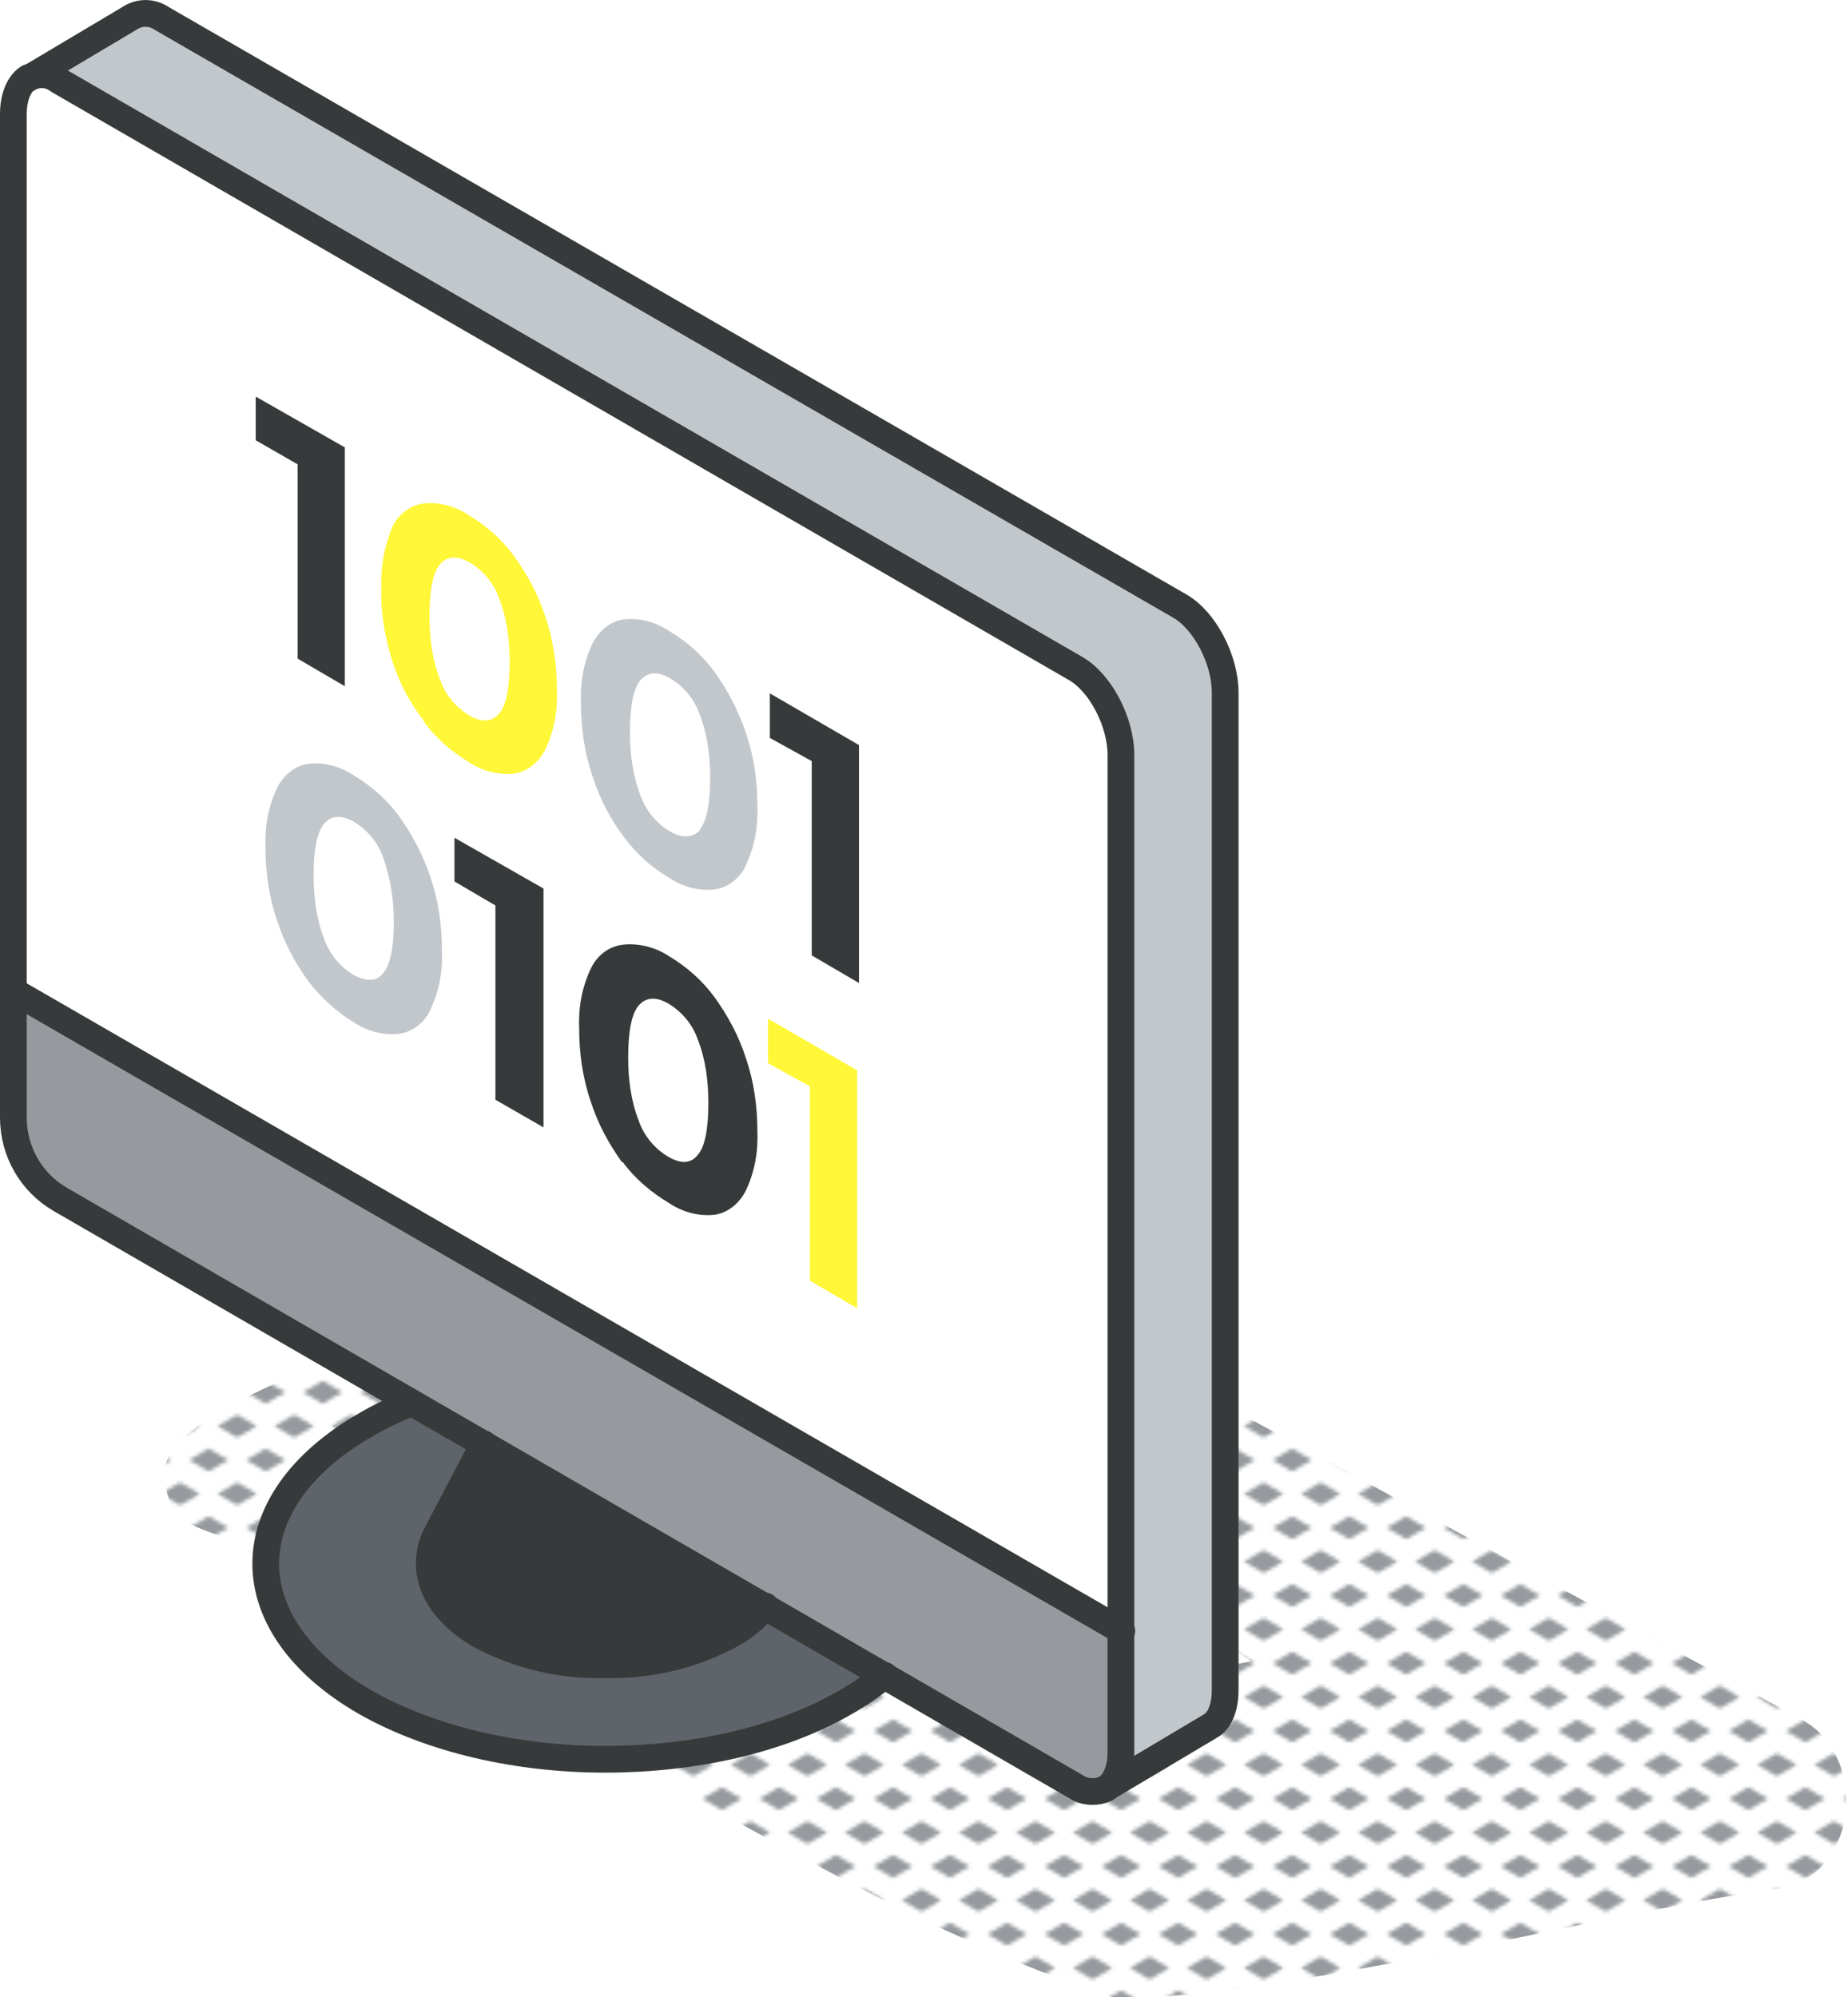<?xml version="1.0" encoding="UTF-8"?>
<svg id="Ebene_1" xmlns="http://www.w3.org/2000/svg" xmlns:xlink="http://www.w3.org/1999/xlink" version="1.1" viewBox="0 0 207.4 224.1">
  <!-- Generator: Adobe Illustrator 29.4.0, SVG Export Plug-In . SVG Version: 2.1.0 Build 152)  -->
  <defs>
    <style>
      .st0, .st1 {
        fill: none;
      }

      .st2 {
        fill: #c2c7cc;
      }

      .st3 {
        fill: #969a9e;
      }

      .st4 {
        fill: #fff;
      }

      .st1 {
        stroke: #373a3a;
        stroke-linecap: round;
        stroke-linejoin: round;
        stroke-width: 3px;
      }

      .st5 {
        fill: #373a3a;
      }

      .st6 {
        fill: #fff737;
      }

      .st7 {
        fill: url(#New_Pattern_Swatch_3);
      }

      .st8 {
        fill: #5f646b;
      }
    </style>
    <pattern id="New_Pattern_Swatch_3" data-name="New Pattern Swatch 3" x="0" y="0" width="16" height="19" patternTransform="translate(-6971.8 -10271) scale(.4 -.4)" patternUnits="userSpaceOnUse" viewBox="0 0 16 19">
      <g>
        <rect class="st0" width="16" height="19"/>
        <rect class="st0" width="16" height="19"/>
        <polygon class="st3" points="16 -3.2 10.5 0 16 3.2 21.5 0 16 -3.2"/>
        <polygon class="st3" points="8 6.3 2.5 9.5 8 12.7 13.5 9.5 8 6.3"/>
        <polygon class="st3" points="0 -3.2 -5.5 0 0 3.2 5.5 0 0 -3.2"/>
        <polygon class="st3" points="16 15.8 10.5 19 16 22.2 21.5 19 16 15.8"/>
        <polygon class="st3" points="0 15.8 -5.5 19 0 22.2 5.5 19 0 15.8"/>
      </g>
    </pattern>
  </defs>
  <g id="Layer_2">
    <g id="icons_design">
      <path class="st7" d="M88,146.1c0-.1,0-.2,0-.3-1.9-3.6-5.3-4.9-9-4.9s-60.5,13.7-60.5,24.2,10.5,3.3,25.1,18.6c27.5,12.4,52.7,31,81.2,40.4,17,.8,57.7-10.1,75-12.2,8.8-1.6,9.9-14.8,2.5-18.9l-78-42.5c-11.8-6.4-21.4,10.4-10.4,17.9l26.5,18c-10,2.4-26.9-4-31.8,8.1-21.8-11.4-43.5-22.7-65.2-34.4,12.3-1.5,23.9-5.9,34.8-11.9,3.5,1.2,7.3.8,9.6-2.2Z"/>
      <path class="st3" d="M1.5,111.2v14.2c0,3.8,2,7.3,5.3,9.2l114,65.8c1,.7,2.3.8,3.3.2,1.1-.6,1.7-2.1,1.7-4.1v-13.5L1.5,111.2Z"/>
      <path class="st4" d="M3.3,8.7h0c-1.1.7-1.7,2.1-1.7,4.1v98.4l124.4,71.8v-98.3c0-3.7-2.3-8.1-5.1-9.7L6.6,9c-1-.7-2.2-.8-3.2-.3Z"/>
      <path class="st8" d="M41,159.9c-14.9,8.6-14.9,22.5,0,31.1,7.5,4.3,17.2,6.4,26.9,6.4s19.5-2.1,27-6.4c1.5-.9,3-1.9,4.4-3l-13.4-7.7c-1.1,1.3-2.5,2.4-4,3.3-4.3,2.3-9.1,3.4-14,3.3-4.9.1-9.7-1-14-3.3-5.3-3.1-7-7.5-4.9-11.4l5.4-10.1-8.1-4.7c-1.8.7-3.6,1.6-5.2,2.5Z"/>
      <path class="st5" d="M49.1,172.1c-2,3.9-.4,8.3,4.9,11.4,4.3,2.3,9.1,3.4,14,3.3,4.9.1,9.7-1,14-3.3,1.5-.8,2.9-1.9,4-3.3l-31.7-18.2-5.3,10.1Z"/>
      <path class="st2" d="M124.2,200.6l11.6-6.9c1.1-.6,1.7-2.1,1.7-4.1v-111.9c0-3.7-2.3-8.1-5.1-9.7L18.2,2.1c-1-.7-2.3-.8-3.4-.2L3.3,8.7c1.1-.5,2.3-.4,3.2.3l114.2,66c2.8,1.6,5.1,6,5.1,9.7v111.9c0,2-.7,3.4-1.7,4.1Z"/>
      <path class="st1" d="M3.3,8.7c1.1-.5,2.3-.4,3.2.3l114.2,66c2.8,1.6,5.1,6,5.1,9.7v111.9c0,2-.7,3.5-1.7,4.1-1.1.5-2.4.4-3.3-.2L6.8,134.6c-3.3-1.9-5.3-5.4-5.3-9.2V12.8c0-2,.7-3.5,1.7-4.1"/>
      <line class="st1" x1="1.5" y1="111.2" x2="125.9" y2="183"/>
      <path class="st1" d="M124.2,200.6l11.6-6.9c1.1-.6,1.7-2.1,1.7-4.1v-111.9c0-3.7-2.3-8.1-5.1-9.7L18.2,2.1c-1-.7-2.3-.8-3.4-.2L3.2,8.8"/>
      <path class="st1" d="M54.3,162l-5.3,10.1c-2,3.9-.4,8.3,4.9,11.4,4.3,2.3,9.1,3.4,14,3.3,4.9.1,9.7-1,14-3.3,1.5-.8,2.9-1.9,4-3.3"/>
      <path class="st1" d="M99.3,188c-1.4,1.1-2.8,2.1-4.4,3-7.4,4.3-17.2,6.4-27,6.4s-19.5-2.2-26.9-6.4c-14.9-8.6-14.9-22.5,0-31.1,1.7-1,3.4-1.8,5.2-2.5"/>
      <polygon class="st5" points="38.7 50.2 38.7 77 33.4 73.9 33.4 52.1 28.7 49.4 28.7 44.5 38.7 50.2"/>
      <path class="st6" d="M47.6,80.9c-1.6-2-2.8-4.3-3.6-6.8-.8-2.6-1.3-5.4-1.2-8.1-.1-2.3.3-4.6,1.2-6.8.6-1.4,2-2.5,3.5-2.7,1.8-.2,3.6.3,5.1,1.3,2,1.2,3.7,2.7,5.1,4.6,1.5,2.1,2.7,4.3,3.5,6.8.9,2.6,1.3,5.4,1.3,8.2.1,2.3-.3,4.6-1.3,6.7-.7,1.4-2,2.5-3.5,2.7-1.8.2-3.6-.3-5.1-1.3-2-1.2-3.7-2.7-5.1-4.6ZM56,80.1c.8-.9,1.2-2.9,1.2-5.8,0-2.5-.3-4.9-1.2-7.2-.6-1.7-1.8-3.1-3.3-4-1.4-.8-2.5-.7-3.3.2-.8.9-1.2,2.9-1.2,5.8,0,2.5.3,4.9,1.2,7.2.6,1.7,1.8,3.1,3.3,4,1.4.8,2.5.7,3.3-.2Z"/>
      <path class="st2" d="M70,93.9c-1.5-2-2.7-4.3-3.5-6.8-.9-2.6-1.3-5.4-1.3-8.2-.1-2.3.3-4.6,1.3-6.7.7-1.4,2-2.5,3.5-2.7,1.8-.2,3.6.3,5.1,1.3,2,1.2,3.7,2.7,5.1,4.6,1.5,2.1,2.7,4.4,3.5,6.8.9,2.6,1.3,5.4,1.3,8.2.1,2.3-.3,4.6-1.3,6.7-.6,1.4-2,2.5-3.5,2.7-1.8.2-3.6-.3-5.1-1.3-2-1.2-3.7-2.7-5.1-4.6ZM78.5,93.1c.8-.9,1.2-2.9,1.2-5.8,0-2.5-.3-4.9-1.2-7.2-.6-1.7-1.8-3.1-3.3-4-1.4-.8-2.5-.7-3.3.2s-1.2,2.9-1.2,5.8c0,2.5.3,4.9,1.2,7.2.6,1.7,1.8,3.1,3.3,4,1.4.8,2.6.7,3.4-.2h0Z"/>
      <polygon class="st5" points="96.4 83.6 96.4 110.3 91.1 107.2 91.1 85.4 86.4 82.8 86.4 77.8 96.4 83.6"/>
      <path class="st2" d="M34.6,110.1c-1.5-2.1-2.7-4.3-3.5-6.8-.9-2.6-1.3-5.4-1.3-8.2-.1-2.3.3-4.6,1.3-6.7.7-1.4,2-2.5,3.5-2.7,1.8-.2,3.6.3,5.1,1.3,2,1.2,3.7,2.7,5.1,4.6,1.5,2.1,2.7,4.4,3.5,6.8.9,2.6,1.3,5.4,1.3,8.2.1,2.3-.3,4.6-1.3,6.7-.6,1.4-2,2.5-3.5,2.7-1.8.2-3.6-.3-5.1-1.3-2-1.2-3.7-2.8-5.1-4.6ZM43,109.2c.8-.9,1.2-2.9,1.2-5.8,0-2.5-.4-4.9-1.2-7.2-.6-1.7-1.8-3.1-3.3-4-1.4-.8-2.5-.7-3.3.2s-1.2,2.9-1.2,5.8c0,2.5.3,4.9,1.2,7.2.6,1.7,1.8,3.1,3.3,4,1.5.8,2.6.7,3.3-.2h0Z"/>
      <polygon class="st5" points="61 99.7 61 126.5 55.6 123.4 55.6 101.6 51 98.9 51 94 61 99.7"/>
      <path class="st5" d="M69.8,130.4c-1.5-2.1-2.7-4.3-3.5-6.8-.9-2.6-1.3-5.4-1.3-8.2-.1-2.3.3-4.6,1.3-6.7.7-1.5,2-2.5,3.6-2.7,1.8-.2,3.7.3,5.2,1.3,2,1.2,3.7,2.7,5.1,4.6,1.5,2.1,2.7,4.3,3.5,6.8.9,2.6,1.3,5.4,1.3,8.2.1,2.3-.3,4.6-1.3,6.7-.7,1.4-2,2.5-3.5,2.7-1.8.2-3.6-.3-5.1-1.3-2-1.2-3.8-2.7-5.2-4.6ZM78.3,129.6c.8-.9,1.2-2.9,1.2-5.8,0-2.5-.3-4.9-1.2-7.2-.6-1.7-1.8-3.1-3.3-4-1.4-.8-2.5-.7-3.3.2s-1.2,2.9-1.2,5.8c0,2.5.3,4.9,1.2,7.2.6,1.7,1.8,3.1,3.3,4,1.4.8,2.5.8,3.3-.2Z"/>
      <polygon class="st6" points="96.2 120.1 96.2 146.8 90.9 143.7 90.9 121.9 86.2 119.3 86.2 114.3 96.2 120.1"/>
    </g>
  </g>
</svg>